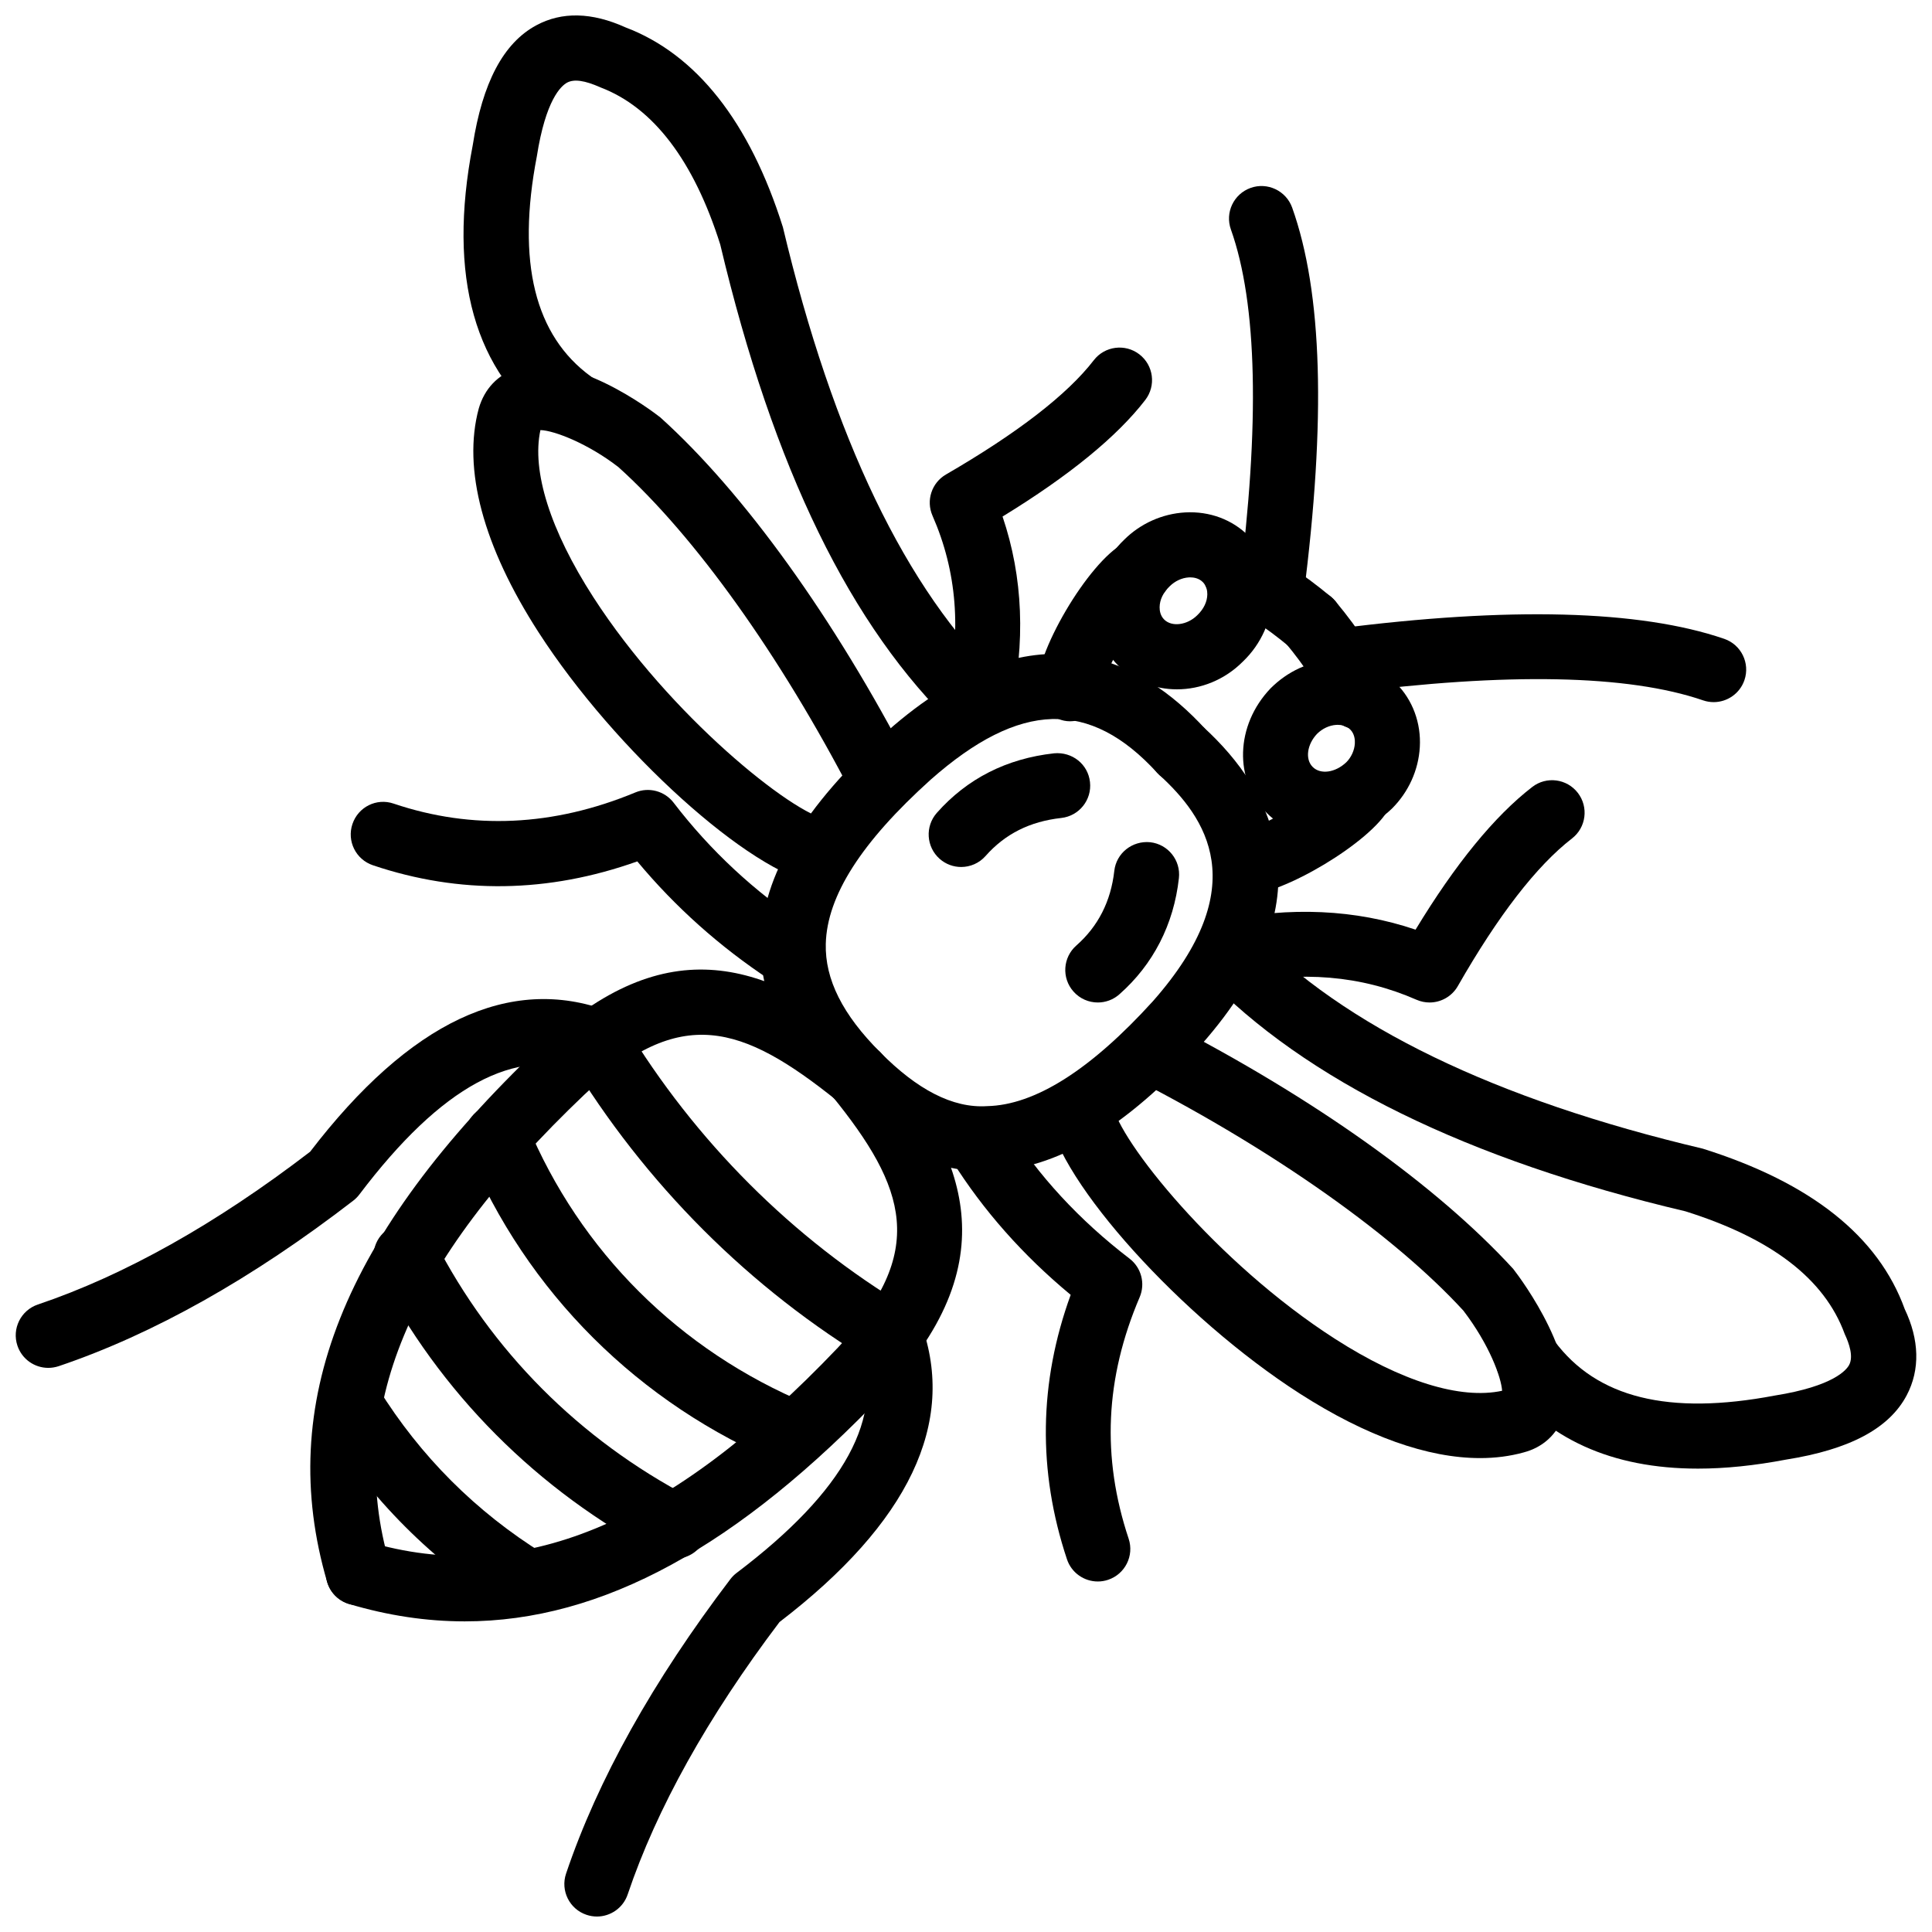 <?xml version="1.0" encoding="UTF-8"?>
<!-- Uploaded to: SVG Repo, www.svgrepo.com, Generator: SVG Repo Mixer Tools -->
<svg width="800px" height="800px" version="1.1" viewBox="144 144 512 512" xmlns="http://www.w3.org/2000/svg">
 <defs>
  <clipPath id="d">
   <path d="m266 148.09h146v191.91h-146z"/>
  </clipPath>
  <clipPath id="c">
   <path d="m460 387h191.9v147h-191.9z"/>
  </clipPath>
  <clipPath id="b">
   <path d="m148.09 408h162.91v99h-162.91z"/>
  </clipPath>
  <clipPath id="a">
   <path d="m293 489h99v162.9h-99z"/>
  </clipPath>
 </defs>
 <path d="m238.96 569.43c-3.727 0-7.168-2.434-8.266-6.195-13.766-46.992 4.137-92.012 56.348-141.71 33.836-31.887 60.242-22.797 89.5 0.672 3.711 2.981 4.305 8.406 1.332 12.117-2.981 3.703-8.41 4.305-12.121 1.328-25.09-20.113-41.492-25.512-66.848-1.594-46.988 44.715-63.41 84.23-51.664 124.33 1.34 4.574-1.277 9.355-5.844 10.699-0.816 0.238-1.633 0.348-2.438 0.348z"/>
 <path d="m427.56 335.15c-4.375 0-8.176-3.703-8.66-8.148-1.039-9.324 13.551-34.141 22.957-39.047 4.246-2.199 9.434-0.555 11.633 3.652 2.188 4.199 0.586 9.363-3.574 11.594-4 2.629-13.195 18.398-13.867 22.863 0.523 4.731-2.891 8.512-7.621 9.039-0.293 0.031-0.578 0.047-0.867 0.047zm63.691-17.715c-1.949 0-3.91-0.66-5.516-2-6.277-5.227-12.293-9.16-17.879-11.699-4.336-1.977-6.258-7.082-4.285-11.418 1.969-4.332 7.047-6.269 11.414-4.277 7 3.172 14.324 7.934 21.777 14.152 3.664 3.043 4.156 8.48 1.109 12.141-1.699 2.043-4.156 3.102-6.621 3.102z"/>
 <path d="m455.9 326.68c-5.731 0-11.344-2.082-15.57-6.312-4.109-4.109-6.324-9.672-6.258-15.672 0.07-6.527 2.93-12.957 7.82-17.637 4.297-4.293 10.086-6.914 16.176-7.262 6.512-0.363 12.523 1.914 16.848 6.246 0.012 0 0.012 0 0.012 0.004 4.109 4.102 6.324 9.668 6.258 15.664-0.078 6.527-2.93 12.965-7.84 17.641-4.852 4.863-11.207 7.328-17.445 7.328zm3.508-29.672c-0.129 0-0.246 0.004-0.355 0.012-1.84 0.105-3.691 0.969-5.098 2.375-1.711 1.629-2.625 3.59-2.644 5.508-0.012 0.93 0.188 2.262 1.207 3.277 2.031 2.043 6.137 1.488 8.781-1.148 1.711-1.637 2.625-3.594 2.652-5.516 0.012-0.93-0.199-2.258-1.207-3.273-0.012 0-0.012-0.004-0.012-0.004-1.031-1.031-2.414-1.23-3.324-1.23z"/>
 <path d="m267.16 573.68c-10.168 0-20.359-1.543-30.652-4.602-4.559-1.355-7.16-6.156-5.801-10.723 1.355-4.562 6.152-7.137 10.723-5.812 40.207 11.996 79.836-4.375 124.62-51.406 23.883-25.344 18.199-42.379-1.605-66.781-2.996-3.703-2.43-9.129 1.266-12.125 3.688-3 9.121-2.434 12.125 1.258 20.441 25.203 34.676 53.484 0.723 89.5-38.91 40.883-74.988 60.691-111.4 60.691z"/>
 <path d="m371.14 437.55c-2.207 0-4.41-0.84-6.094-2.523-13.457-13.465-19.816-26.988-19.441-41.359 0.461-17.699 11.438-35.988 33.555-55.91 38.789-34.262 67.219-19.203 84.258-0.562 3.207 3.516 2.961 8.969-0.555 12.18-3.504 3.207-8.957 2.977-12.176-0.551-17.887-19.594-36.418-19.066-60.047 1.797-18.352 16.531-27.465 30.777-27.797 43.496-0.246 9.391 4.465 18.785 14.395 28.711 3.371 3.367 3.371 8.828 0 12.195-1.688 1.684-3.887 2.527-6.098 2.527z"/>
 <path d="m404.97 454.38c-13.984 0-27.062-6.344-39.957-19.391-3.348-3.387-3.312-8.84 0.074-12.188 3.379-3.356 8.84-3.324 12.191 0.07 9.691 9.809 19.156 14.867 28.312 14.266 12.66-0.266 27.441-9.621 43.934-27.797 26.965-30.535 13.898-48.848 1.723-59.965-3.516-3.207-3.762-8.66-0.555-12.176 3.219-3.523 8.672-3.758 12.176-0.555 18.66 17.023 33.715 45.453-0.496 84.188-20.164 22.223-38.586 33.164-56.41 33.539-0.336 0.008-0.668 0.008-0.992 0.008z"/>
 <path d="m474 381.22c-0.355 0-0.684-0.02-1-0.055-4.723-0.559-8.105-4.84-7.555-9.566 0.516-4.441 4.137-7.836 8.703-7.617 4.832-1.004 20.234-10.027 22.75-13.883 2.523-3.856 7.769-5.356 11.75-3.027 3.969 2.328 5.594 7.059 3.465 11.133-4.652 8.906-28.332 23.016-38.113 23.016zm29.895-43.957c-3.387 0-6.602-2.016-7.981-5.352-2.156-5.266-5.961-11.18-11.285-17.586-3.051-3.656-2.555-9.094 1.109-12.137 3.652-3.035 9.086-2.562 12.137 1.109 6.555 7.859 11.125 15.082 13.996 22.07 1.801 4.406-0.297 9.438-4.703 11.246-1.074 0.441-2.184 0.648-3.273 0.648z"/>
 <path d="m495.07 365.71c-5.684 0-11.188-2.078-15.363-6.262-8.762-8.746-8.316-23.25 1-33.023 4.574-4.574 10.363-7.195 16.453-7.543 6.512-0.355 12.531 1.914 16.859 6.25 4.336 4.332 6.613 10.473 6.246 16.852-0.348 6.098-2.969 11.891-7.394 16.312-5.18 4.934-11.594 7.414-17.801 7.414zm3.426-29.621c-0.129 0-0.246 0.004-0.355 0.012-1.84 0.105-3.691 0.969-5.109 2.375-2.644 2.785-3.219 6.711-1.148 8.781 2.078 2.062 6 1.52 8.938-1.285 1.258-1.266 2.129-3.125 2.227-4.953 0.051-0.871-0.039-2.508-1.219-3.688-0.012 0-0.012-0.004-0.012-0.004-1.027-1.043-2.41-1.238-3.32-1.238z"/>
 <path d="m480.92 309.39c-0.367 0-0.734-0.023-1.109-0.074-4.723-0.605-8.059-4.918-7.453-9.641 5.555-43.34 4.82-75.254-2.156-94.859-1.605-4.488 0.742-9.418 5.227-11.02 4.445-1.594 9.402 0.742 11.008 5.227 8.02 22.5 9.008 56.137 3.027 102.84-0.562 4.356-4.266 7.531-8.543 7.531z"/>
 <path d="m598.14 330.07c-0.93 0-1.871-0.148-2.793-0.465-19.859-6.816-51.82-7.438-94.953-1.906-4.711 0.668-9.039-2.731-9.652-7.453-0.605-4.723 2.731-9.039 7.453-9.641 45.793-5.871 80.383-4.965 102.73 2.688 4.504 1.543 6.91 6.445 5.367 10.949-1.227 3.578-4.574 5.828-8.156 5.828z"/>
 <path d="m380.04 506.5c-1.504 0-3.027-0.395-4.414-1.227-32.82-19.629-60.766-47.574-80.82-80.809-2.461-4.078-1.148-9.375 2.926-11.84 4.082-2.434 9.375-1.137 11.836 2.93 18.605 30.824 44.508 56.73 74.91 74.926 4.09 2.445 5.414 7.731 2.977 11.82-1.621 2.703-4.477 4.199-7.414 4.199z"/>
 <path d="m354.76 532.66c-1.105 0-2.223-0.219-3.305-0.664-38.199-15.898-67.914-45.508-83.668-83.391-1.828-4.394 0.254-9.434 4.648-11.266 4.391-1.812 9.445 0.258 11.27 4.652 13.992 33.637 40.41 59.949 74.371 74.086 4.394 1.832 6.473 6.879 4.648 11.273-1.379 3.309-4.582 5.309-7.965 5.309z"/>
 <path d="m322.86 557.08c-1.352 0-2.719-0.316-3.996-0.988-32.449-16.988-58.359-43.004-74.934-75.242-2.18-4.238-0.512-9.434 3.727-11.602 4.242-2.199 9.43-0.504 11.605 3.723 14.938 29.062 38.309 52.523 67.598 67.859 4.219 2.207 5.844 7.414 3.637 11.633-1.531 2.934-4.531 4.617-7.637 4.617z"/>
 <path d="m283.49 571.73c-1.551 0-3.125-0.414-4.539-1.297-20.188-12.543-36.785-29.145-49.316-49.328-2.516-4.039-1.273-9.355 2.773-11.867 4.055-2.523 9.363-1.258 11.871 2.781 11.125 17.906 25.855 32.637 43.773 43.766 4.043 2.516 5.285 7.832 2.773 11.879-1.633 2.621-4.449 4.066-7.336 4.066z"/>
 <g clip-path="url(#d)">
  <path d="m403.32 339.27c-2.144 0-4.293-0.797-5.961-2.394-27.93-26.727-48.371-68.625-62.488-128.08-6.973-22.105-17.703-36.309-31.73-41.633-4.223-1.891-7.019-2.242-8.836-1.277-1.633 0.883-5.691 4.555-8.039 19.555-5.391 28-0.539 47.535 14.363 58.348 3.852 2.797 4.711 8.188 1.914 12.043-2.801 3.852-8.191 4.707-12.043 1.914-20.793-15.09-27.934-40.414-21.219-75.27 2.59-16.57 8.113-27.055 16.828-31.762 6.797-3.676 14.75-3.481 23.641 0.535 18.719 7.082 32.93 24.977 41.73 52.969 13.305 55.934 32.691 96.176 57.797 120.2 3.441 3.293 3.559 8.746 0.266 12.188-1.688 1.777-3.957 2.668-6.223 2.668z"/>
 </g>
 <path d="m361.96 378.35c-0.457 0-0.922-0.039-1.391-0.113-17.703-2.867-53.578-35.258-73.824-66.641-14.715-22.816-20.203-43.34-15.867-59.34 1.52-5.262 5.078-8.973 10.062-10.586 14.781-4.777 35.703 11.117 38.043 12.938 22.203 19.992 46.141 53.348 66.137 91.902 2.191 4.227 0.543 9.43-3.684 11.621-4.242 2.18-9.43 0.539-11.621-3.684-19.082-36.797-41.645-68.379-61.91-86.645-7.93-6.168-17.027-9.746-20.688-9.824-2.352 10.84 2.582 26.535 14.016 44.27 20.348 31.555 52.895 57.48 62.098 58.969 4.695 0.762 7.891 5.188 7.129 9.891-0.688 4.234-4.348 7.242-8.5 7.242z"/>
 <g clip-path="url(#c)">
  <path d="m593.98 533.2c-22.816 0-40.25-7.879-51.891-23.57-2.84-3.82-2.039-9.227 1.781-12.059 3.832-2.852 9.227-2.031 12.059 1.781 11.215 15.105 30.281 19.816 58.414 14.484 15.629-2.484 19.027-6.84 19.699-8.117 1.18-2.219 0.012-5.672-1.168-8.176-5.356-14.68-19.441-25.371-42.199-32.527-57.703-13.613-100.8-34.727-127.49-62.605-3.297-3.441-3.176-8.895 0.266-12.188 3.445-3.285 8.898-3.176 12.188 0.266 24.352 25.438 64.594 44.918 119.6 57.914 28.766 9.027 46.574 23.281 53.535 42.527 3.852 8.066 4.129 16.008 0.516 22.848-4.644 8.789-15.105 14.363-31.984 17.035-8.305 1.582-16.086 2.387-23.324 2.387z"/>
 </g>
 <path d="m536.23 530.41c-13.867 0-30.145-5.781-47.762-17.086-31.371-20.137-63.75-56.008-66.641-73.828-0.762-4.691 2.434-9.129 7.137-9.891 4.723-0.711 9.117 2.434 9.891 7.137 1.496 9.266 27.41 41.844 58.93 62.066 17.609 11.305 33.27 16.137 44.289 13.762-0.219-3.504-3.336-12.168-10.266-21.242-18.094-19.719-49.781-42.191-86.449-61.066-4.227-2.18-5.891-7.375-3.711-11.613 2.168-4.227 7.356-5.898 11.613-3.711 38.965 20.055 71.551 43.27 91.766 65.344 2.336 3 18.266 24.512 13.305 38.953-1.691 4.898-5.445 8.336-10.574 9.68-3.617 1-7.469 1.496-11.527 1.496z"/>
 <g clip-path="url(#b)">
  <path d="m156.79 506.5c-3.598 0-6.953-2.266-8.168-5.871-1.523-4.504 0.902-9.395 5.41-10.918 22.953-7.75 47.223-21.363 72.16-40.496 26.363-34.418 52.926-46.977 78.996-37.281 4.465 1.652 6.738 6.621 5.074 11.086-1.656 4.453-6.629 6.723-11.082 5.07-18.562-6.891-38.191 3.711-59.945 32.461-0.461 0.613-1.004 1.16-1.609 1.625-26.766 20.66-53.039 35.418-78.078 43.875-0.918 0.301-1.848 0.449-2.758 0.449z"/>
 </g>
 <g clip-path="url(#a)">
  <path d="m302.18 651.9c-0.91 0-1.84-0.148-2.754-0.457-4.516-1.516-6.938-6.406-5.414-10.918 8.359-24.797 23.012-51.051 43.547-78.035 0.477-0.625 1.035-1.188 1.656-1.652 28.719-21.738 39.418-41.379 32.719-60.047-1.609-4.473 0.719-9.414 5.195-11.027 4.504-1.555 9.418 0.723 11.027 5.207 9.363 26.074-3.281 52.613-37.582 78.887-19.031 25.164-32.562 49.438-40.23 72.176-1.211 3.602-4.566 5.867-8.164 5.867z"/>
 </g>
 <path d="m352.74 405.07c-1.629 0-3.277-0.461-4.738-1.426-13.273-8.762-25.059-19.293-35.113-31.367-23.609 8.41-47.141 8.754-70.078 1.02-4.508-1.52-6.934-6.41-5.41-10.922 1.516-4.508 6.371-6.973 10.922-5.41 20.824 7.019 42.367 6.035 64.051-2.961 3.594-1.504 7.766-0.383 10.148 2.723 9.711 12.68 21.477 23.625 34.969 32.523 3.973 2.625 5.07 7.969 2.449 11.941-1.648 2.519-4.394 3.879-7.199 3.879z"/>
 <path d="m434.93 563.11c-3.613 0-6.981-2.285-8.176-5.898-7.781-23.352-7.445-46.891 0.988-70.066-12.652-10.484-23.203-22.41-31.434-35.539-2.527-4.039-1.309-9.355 2.727-11.891 4.039-2.516 9.363-1.297 11.879 2.723 8.227 13.117 19.125 24.918 32.418 35.102 3.129 2.387 4.238 6.602 2.691 10.227-9.156 21.453-10.117 42.387-2.922 64 1.504 4.516-0.941 9.395-5.453 10.898-0.895 0.305-1.816 0.445-2.719 0.445z"/>
 <path d="m403.34 339.27c-0.625 0-1.258-0.07-1.891-0.207-4.648-1.039-7.574-5.652-6.535-10.297 3.934-17.582 2.691-33.316-3.793-48.105-1.762-4.016-0.223-8.715 3.574-10.918 18.961-10.992 32.148-21.18 39.168-30.277 2.891-3.758 8.316-4.469 12.086-1.559 3.773 2.91 4.465 8.32 1.555 12.094-7.512 9.742-20.223 20.113-37.82 30.887 5.449 16.055 6.141 33.391 2.055 51.645-0.891 4.008-4.453 6.738-8.398 6.738z"/>
 <path d="m522.85 409.67c-1.168 0-2.336-0.238-3.465-0.727-14.68-6.438-30.48-7.762-48.219-4.055-4.664 0.934-9.234-2.023-10.195-6.676-0.98-4.664 2.008-9.227 6.672-10.199 18.305-3.816 35.578-3.027 51.496 2.356 10.543-17.395 20.926-30.094 30.914-37.805 3.773-2.93 9.195-2.203 12.086 1.551 2.91 3.773 2.219 9.18-1.555 12.094-9.363 7.242-19.551 20.402-30.25 39.125-1.582 2.75-4.484 4.336-7.484 4.336z"/>
 <path d="m398.72 373.76c-2.031 0-4.062-0.711-5.707-2.164-3.562-3.152-3.898-8.602-0.746-12.172 8.027-9.078 18.488-14.395 31.078-15.789 4.801-0.441 9 2.887 9.512 7.617 0.535 4.731-2.879 8.992-7.613 9.52-8.324 0.926-14.887 4.219-20.062 10.078-1.699 1.922-4.078 2.91-6.461 2.91z"/>
 <path d="m434.93 409.67c-2.387 0-4.769-0.988-6.473-2.93-3.148-3.574-2.793-9.023 0.781-12.168 5.781-5.082 9.156-11.73 10.059-19.758 0.523-4.731 4.769-8.078 9.512-7.617 4.731 0.523 8.148 4.785 7.613 9.52-1.355 12.262-6.82 22.91-15.801 30.805-1.629 1.438-3.66 2.148-5.691 2.148z"/>
</svg>